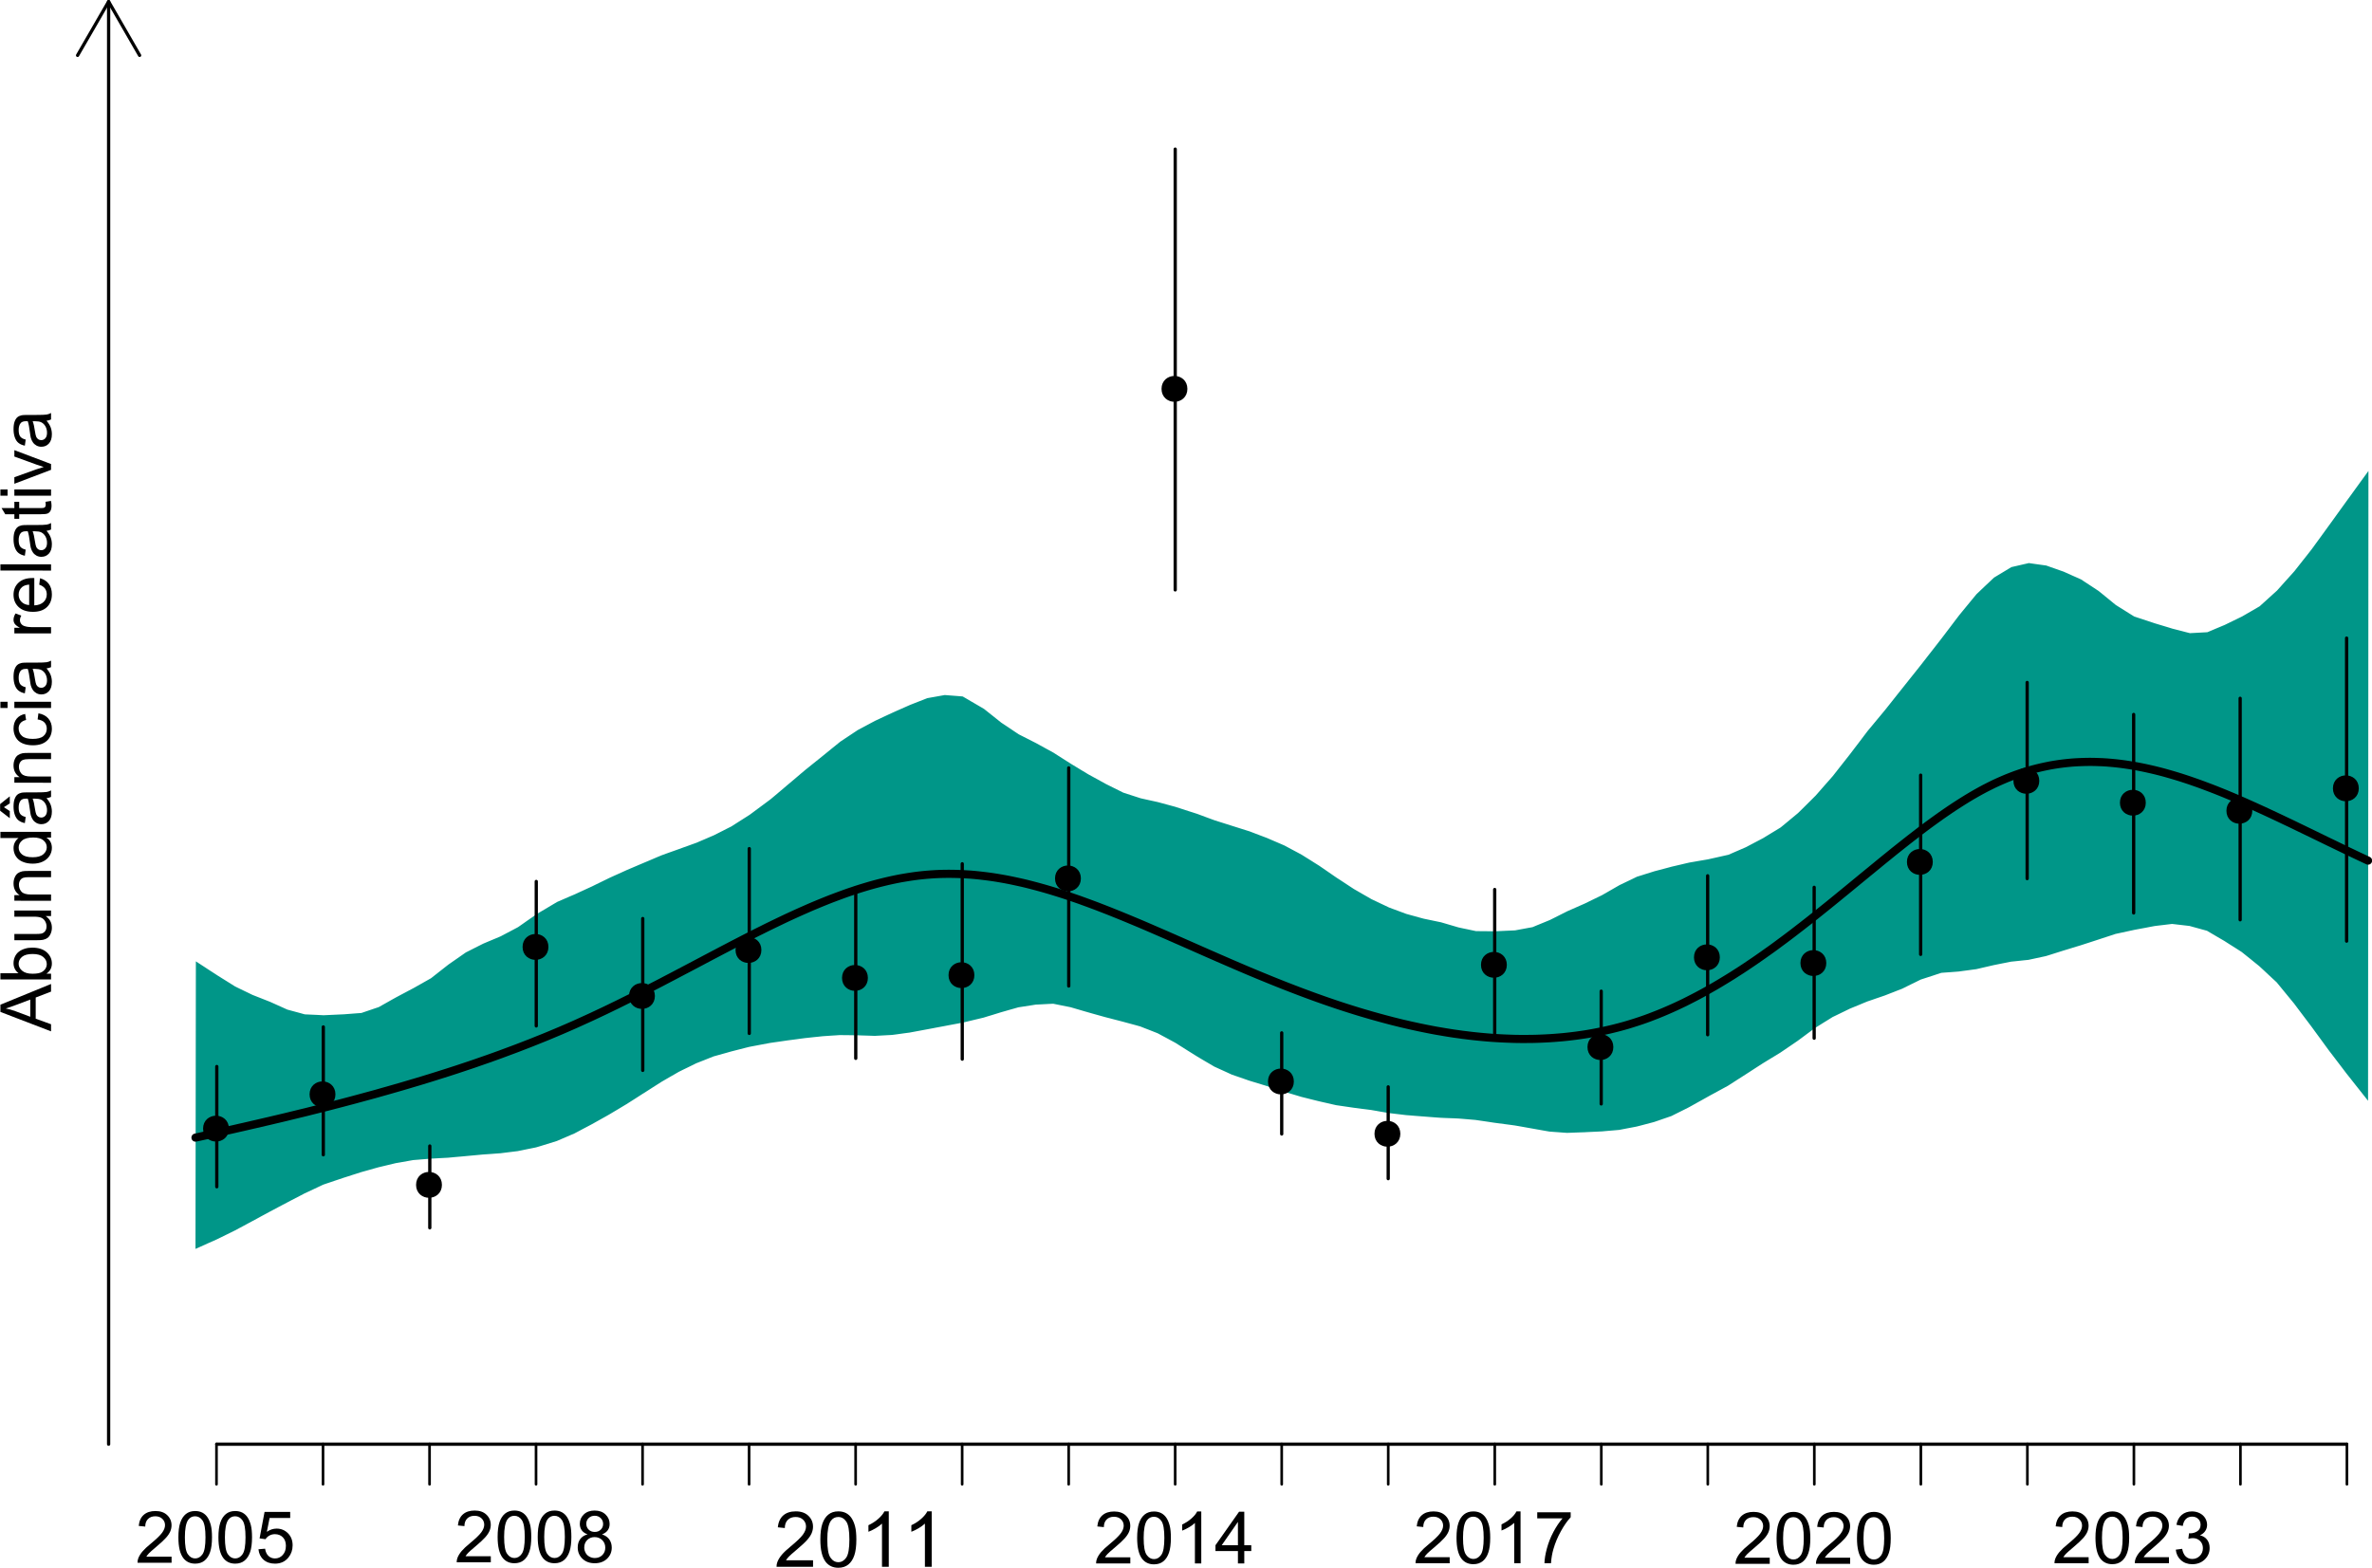 <?xml version="1.0" encoding="UTF-8" standalone="no"?>
<svg
   width="275.191"
   height="181.933"
   viewBox="0 0 275.191 181.933"
   version="1.1"
   id="svg135"
   xmlns:xlink="http://www.w3.org/1999/xlink"
   xmlns="http://www.w3.org/2000/svg"
   xmlns:svg="http://www.w3.org/2000/svg">
  <defs
     id="defs22">
    <g
       id="g22">
      <g
         id="glyph-0-0">
        <path
           d="M 6.039,-1.016 V 0 H 0.363 C 0.355,-0.254 0.395,-0.5 0.484,-0.734 0.629,-1.117 0.863,-1.5 1.18,-1.875 1.5,-2.25 1.957,-2.684 2.562,-3.176 3.492,-3.941 4.125,-4.547 4.453,-4.996 4.781,-5.441 4.945,-5.867 4.945,-6.266 c 0,-0.414 -0.148,-0.77 -0.449,-1.055 C 4.199,-7.609 3.809,-7.75 3.328,-7.75 c -0.508,0 -0.914,0.148 -1.219,0.453 -0.305,0.305 -0.461,0.727 -0.461,1.266 L 0.562,-6.141 C 0.637,-6.949 0.918,-7.566 1.398,-7.988 1.883,-8.414 2.535,-8.625 3.352,-8.625 c 0.824,0 1.477,0.227 1.957,0.688 0.48,0.453 0.723,1.023 0.723,1.695 0,0.348 -0.074,0.684 -0.211,1.016 -0.145,0.332 -0.375,0.684 -0.703,1.047 -0.324,0.371 -0.867,0.875 -1.625,1.516 -0.633,0.531 -1.039,0.891 -1.219,1.078 -0.18,0.191 -0.328,0.383 -0.445,0.57 z m 0,0"
           id="path1" />
      </g>
      <g
         id="glyph-0-1">
        <path
           d="M 0.5,-4.234 C 0.5,-5.25 0.602,-6.07 0.812,-6.688 1.02,-7.309 1.332,-7.785 1.742,-8.121 2.156,-8.457 2.672,-8.625 3.297,-8.625 c 0.461,0 0.867,0.094 1.215,0.277 0.348,0.188 0.633,0.453 0.863,0.805 0.223,0.348 0.402,0.773 0.531,1.277 0.129,0.5 0.195,1.18 0.195,2.031 0,1.008 -0.105,1.82 -0.312,2.438 -0.207,0.621 -0.516,1.098 -0.93,1.438 -0.41,0.336 -0.934,0.508 -1.562,0.508 -0.828,0 -1.477,-0.301 -1.949,-0.891 C 0.781,-1.461 0.5,-2.621 0.5,-4.234 m 1.082,0 c 0,1.41 0.164,2.348 0.496,2.812 0.328,0.469 0.734,0.703 1.219,0.703 0.484,0 0.895,-0.234 1.223,-0.703 0.332,-0.469 0.496,-1.406 0.496,-2.812 0,-1.414 -0.164,-2.355 -0.496,-2.82 C 4.191,-7.52 3.781,-7.75 3.289,-7.75 c -0.488,0 -0.875,0.203 -1.164,0.613 -0.359,0.523 -0.543,1.492 -0.543,2.902 z m 0,0"
           id="path2" />
      </g>
      <g
         id="glyph-0-2">
        <path
           d="m 0.5,-2.25 1.105,-0.094 c 0.082,0.539 0.273,0.945 0.57,1.215 0.301,0.273 0.66,0.41 1.082,0.41 0.508,0 0.938,-0.191 1.289,-0.578 0.352,-0.379 0.527,-0.891 0.527,-1.523 0,-0.598 -0.168,-1.074 -0.508,-1.422 C 4.23,-4.59 3.785,-4.762 3.242,-4.766 2.898,-4.762 2.594,-4.688 2.32,-4.531 2.047,-4.379 1.832,-4.18 1.676,-3.93 L 0.688,-4.062 1.516,-8.473 h 4.273 v 1.008 H 2.359 L 1.898,-5.156 c 0.516,-0.359 1.055,-0.539 1.625,-0.539 0.75,0 1.383,0.262 1.898,0.781 0.516,0.52 0.773,1.188 0.773,2 0,0.781 -0.23,1.453 -0.68,2.016 -0.555,0.695 -1.305,1.047 -2.258,1.047 -0.781,0 -1.418,-0.223 -1.914,-0.656 C 0.852,-0.945 0.57,-1.527 0.5,-2.25 Z m 0,0"
           id="path3" />
      </g>
      <g
         id="glyph-0-3">
        <path
           d="M 2.121,-4.656 C 1.684,-4.816 1.359,-5.047 1.148,-5.344 0.938,-5.641 0.832,-5.996 0.832,-6.41 c 0,-0.625 0.227,-1.148 0.676,-1.574 C 1.953,-8.41 2.551,-8.625 3.297,-8.625 c 0.75,0 1.355,0.219 1.812,0.652 0.457,0.438 0.688,0.969 0.688,1.59 0,0.402 -0.105,0.746 -0.316,1.043 -0.207,0.293 -0.527,0.523 -0.949,0.684 0.523,0.172 0.926,0.449 1.203,0.828 0.273,0.387 0.414,0.844 0.414,1.375 0,0.734 -0.262,1.352 -0.781,1.852 -0.52,0.496 -1.203,0.75 -2.051,0.75 -0.848,0 -1.531,-0.254 -2.051,-0.754 -0.52,-0.504 -0.781,-1.129 -0.781,-1.879 0,-0.559 0.145,-1.027 0.426,-1.402 0.285,-0.379 0.688,-0.633 1.211,-0.77 M 1.91,-6.445 c 0,0.406 0.129,0.738 0.395,0.996 0.258,0.258 0.598,0.387 1.016,0.387 0.406,0 0.742,-0.129 1,-0.383 0.262,-0.258 0.391,-0.57 0.391,-0.941 0,-0.387 -0.133,-0.711 -0.402,-0.977 C 4.043,-7.625 3.711,-7.758 3.312,-7.758 c -0.406,0 -0.738,0.129 -1.004,0.387 -0.266,0.258 -0.398,0.566 -0.398,0.926 m -0.34,3.969 c 0,0.301 0.07,0.59 0.215,0.871 0.141,0.281 0.355,0.5 0.637,0.652 0.281,0.156 0.582,0.234 0.906,0.234 0.504,0 0.922,-0.164 1.25,-0.488 0.328,-0.324 0.492,-0.734 0.492,-1.238 0,-0.504 -0.172,-0.926 -0.508,-1.258 -0.34,-0.332 -0.762,-0.5 -1.27,-0.5 -0.496,0 -0.906,0.164 -1.234,0.492 -0.324,0.328 -0.488,0.742 -0.488,1.234 z m 0,0"
           id="path4" />
      </g>
      <g
         id="glyph-0-4">
        <path
           d="M 4.469,0 H 3.414 V -6.719 C 3.16,-6.477 2.828,-6.234 2.418,-5.992 2.004,-5.75 1.633,-5.57 1.305,-5.449 V -6.469 C 1.895,-6.746 2.41,-7.082 2.852,-7.477 3.293,-7.871 3.605,-8.254 3.789,-8.625 H 4.469 Z m 0,0"
           id="path5" />
      </g>
      <g
         id="glyph-0-5">
        <path
           d="M 3.879,0 V -2.055 H 0.152 v -0.969 l 3.918,-5.566 h 0.863 v 5.566 H 6.094 v 0.969 H 4.934 V 0 H 3.879 m 0,-3.023 v -3.875 l -2.691,3.875 z m 0,0"
           id="path6" />
      </g>
      <g
         id="glyph-0-6">
        <path
           d="m 0.57,-7.465 v -1.012 h 5.559 v 0.82 c -0.547,0.582 -1.09,1.355 -1.625,2.32 C 3.965,-4.371 3.551,-3.383 3.258,-2.359 3.047,-1.641 2.914,-0.855 2.852,0 H 1.77 C 1.781,-0.676 1.914,-1.492 2.168,-2.449 2.422,-3.406 2.785,-4.328 3.262,-5.219 3.734,-6.105 4.238,-6.855 4.773,-7.465 Z m 0,0"
           id="path7" />
      </g>
      <g
         id="glyph-0-7">
        <path
           d="M 0.504,-2.266 1.559,-2.406 c 0.121,0.594 0.328,1.027 0.617,1.289 0.293,0.266 0.645,0.398 1.066,0.398 0.492,0 0.914,-0.172 1.254,-0.516 0.344,-0.344 0.512,-0.77 0.512,-1.281 0,-0.48 -0.156,-0.883 -0.473,-1.195 -0.316,-0.316 -0.719,-0.473 -1.207,-0.473 -0.199,0 -0.449,0.039 -0.742,0.117 l 0.117,-0.926 c 0.07,0.008 0.125,0.012 0.168,0.012 0.449,0 0.852,-0.117 1.215,-0.352 C 4.441,-5.566 4.621,-5.926 4.625,-6.414 4.621,-6.805 4.492,-7.121 4.23,-7.375 3.969,-7.629 3.629,-7.758 3.219,-7.758 c -0.414,0 -0.754,0.129 -1.027,0.387 -0.273,0.258 -0.449,0.645 -0.527,1.16 l -1.055,-0.188 C 0.738,-7.105 1.031,-7.652 1.488,-8.043 1.945,-8.43 2.516,-8.625 3.195,-8.625 c 0.469,0 0.898,0.102 1.293,0.301 0.395,0.203 0.695,0.477 0.906,0.824 0.207,0.348 0.312,0.719 0.312,1.109 0,0.371 -0.098,0.707 -0.301,1.012 -0.195,0.305 -0.492,0.547 -0.883,0.727 0.508,0.117 0.902,0.359 1.184,0.73 0.281,0.367 0.422,0.832 0.422,1.383 0,0.75 -0.273,1.387 -0.82,1.91 -0.547,0.52 -1.238,0.781 -2.074,0.781 -0.754,0 -1.379,-0.227 -1.879,-0.676 -0.496,-0.445 -0.781,-1.031 -0.852,-1.742 z m 0,0"
           id="path8" />
      </g>
      <g
         id="glyph-1-0">
        <path
           d="M 0,0.016 -8.59,-3.281 V -4.508 L 0,-8.023 v 1.297 l -2.602,1 v 3.594 L 0,-1.188 V 0.016 M -3.527,-2.461 V -5.375 L -5.906,-4.477 C -6.629,-4.203 -7.223,-4 -7.688,-3.867 c 0.551,0.109 1.098,0.262 1.641,0.461 z m 0,0"
           id="path9" />
      </g>
      <g
         id="glyph-1-1">
        <path
           d="m 0,-1.766 v 0.98 h -8.59 v -1.055 h 3.066 c -0.559,-0.445 -0.84,-1.016 -0.84,-1.707 0,-0.379 0.078,-0.742 0.23,-1.086 0.156,-0.34 0.371,-0.621 0.652,-0.844 0.277,-0.219 0.617,-0.391 1.012,-0.516 0.395,-0.125 0.816,-0.188 1.266,-0.188 1.066,0 1.891,0.262 2.473,0.789 0.578,0.527 0.871,1.16 0.871,1.898 0,0.734 -0.309,1.312 -0.918,1.727 H 0 m -3.156,0.012 c 0.746,0 1.285,-0.098 1.617,-0.301 0.539,-0.332 0.812,-0.781 0.812,-1.352 0,-0.457 -0.199,-0.855 -0.602,-1.195 -0.398,-0.332 -0.996,-0.5 -1.789,-0.5 -0.812,0 -1.414,0.16 -1.797,0.48 -0.391,0.324 -0.582,0.711 -0.582,1.168 0,0.465 0.199,0.863 0.602,1.195 0.398,0.336 0.98,0.504 1.738,0.504 z m 0,0"
           id="path10" />
      </g>
      <g
         id="glyph-1-2">
        <path
           d="m 0,-4.867 h -0.914 c 0.703,0.484 1.055,1.141 1.055,1.973 0,0.367 -0.07,0.711 -0.211,1.027 -0.141,0.32 -0.316,0.555 -0.531,0.711 -0.211,0.152 -0.473,0.262 -0.781,0.324 -0.207,0.043 -0.535,0.062 -0.984,0.062 h -3.855 v -1.055 h 3.449 c 0.555,0 0.926,-0.02 1.117,-0.062 0.277,-0.066 0.492,-0.207 0.652,-0.422 0.156,-0.215 0.238,-0.48 0.238,-0.797 0,-0.316 -0.082,-0.613 -0.246,-0.891 -0.16,-0.277 -0.383,-0.473 -0.66,-0.59 -0.281,-0.113 -0.684,-0.172 -1.215,-0.172 H -6.223 V -5.812 H 0 Z m 0,0"
           id="path11" />
      </g>
      <g
         id="glyph-1-3">
        <path
           d="m 0,-0.789 -6.223,-0.004 v -0.949 h 0.887 c -0.684,-0.453 -1.027,-1.113 -1.027,-1.98 0,-0.371 0.066,-0.719 0.203,-1.031 0.133,-0.316 0.312,-0.551 0.527,-0.707 0.223,-0.156 0.48,-0.266 0.781,-0.328 0.195,-0.039 0.539,-0.059 1.027,-0.059 H 0 v 1.055 h -3.785 c -0.43,0 -0.75,0.043 -0.965,0.121 -0.211,0.086 -0.383,0.23 -0.508,0.438 -0.129,0.211 -0.191,0.453 -0.191,0.734 0,0.453 0.145,0.84 0.426,1.164 0.289,0.328 0.828,0.488 1.625,0.488 L 0,-1.844 Z m 0,0"
           id="path12" />
      </g>
      <g
         id="glyph-1-4">
        <path
           d="m 0,-4.828 h -0.785 c 0.617,0.395 0.926,0.977 0.926,1.742 0,0.496 -0.137,0.949 -0.41,1.367 -0.273,0.414 -0.656,0.738 -1.145,0.965 -0.492,0.23 -1.055,0.344 -1.691,0.344 -0.621,0 -1.184,-0.102 -1.691,-0.312 -0.504,-0.203 -0.891,-0.516 -1.164,-0.93 -0.266,-0.414 -0.402,-0.875 -0.402,-1.391 0,-0.375 0.078,-0.707 0.238,-1 0.156,-0.293 0.363,-0.531 0.617,-0.715 H -8.59 V -5.809 L 0,-5.805 v 0.977 m -3.105,3.332 c 0.797,0.004 1.395,-0.164 1.789,-0.504 0.395,-0.332 0.59,-0.73 0.59,-1.188 0,-0.461 -0.188,-0.852 -0.566,-1.176 -0.375,-0.32 -0.949,-0.48 -1.723,-0.48 -0.852,0 -1.477,0.164 -1.875,0.492 -0.398,0.328 -0.602,0.73 -0.602,1.211 0,0.469 0.195,0.859 0.578,1.176 0.383,0.312 0.984,0.473 1.809,0.469 z m 0,0"
           id="path13" />
      </g>
      <g
         id="glyph-1-5">
        <path
           d="m -0.766,-4.852 c 0.332,0.391 0.566,0.766 0.703,1.129 0.133,0.359 0.203,0.75 0.203,1.16 0,0.688 -0.168,1.211 -0.5,1.578 -0.336,0.367 -0.762,0.551 -1.281,0.551 -0.305,0 -0.582,-0.07 -0.836,-0.207 -0.25,-0.141 -0.453,-0.32 -0.605,-0.547 -0.152,-0.223 -0.266,-0.477 -0.348,-0.758 -0.051,-0.207 -0.105,-0.52 -0.156,-0.938 -0.102,-0.852 -0.223,-1.477 -0.363,-1.883 -0.145,0 -0.234,-0.004 -0.277,-0.004 -0.426,0 -0.73,0.098 -0.906,0.301 -0.238,0.266 -0.359,0.668 -0.359,1.199 0,0.496 0.09,0.863 0.262,1.098 0.176,0.238 0.484,0.414 0.926,0.523 l -0.141,1.031 c -0.441,-0.09 -0.801,-0.246 -1.07,-0.461 -0.273,-0.215 -0.48,-0.523 -0.629,-0.934 -0.145,-0.402 -0.219,-0.875 -0.219,-1.41 0,-0.531 0.062,-0.961 0.188,-1.297 0.125,-0.328 0.281,-0.574 0.473,-0.73 0.188,-0.156 0.43,-0.266 0.719,-0.328 0.18,-0.035 0.5,-0.051 0.969,-0.051 h 1.41 c 0.977,0 1.598,-0.023 1.859,-0.07 C -0.488,-5.941 -0.238,-6.031 0,-6.164 V -5.062 c -0.219,0.109 -0.473,0.18 -0.766,0.211 m -2.355,0.086 c 0.156,0.387 0.289,0.961 0.395,1.727 0.066,0.434 0.137,0.738 0.211,0.918 0.082,0.18 0.195,0.32 0.344,0.414 0.152,0.102 0.32,0.148 0.5,0.148 0.285,0 0.52,-0.105 0.707,-0.32 0.188,-0.211 0.281,-0.523 0.281,-0.934 0,-0.406 -0.09,-0.766 -0.27,-1.086 -0.176,-0.312 -0.418,-0.547 -0.727,-0.695 -0.238,-0.113 -0.59,-0.168 -1.055,-0.172 h -0.387 m -4.871,1.449 0.996,0.66 v 1.207 l -1.641,-1.266 v -1.125 l 1.641,-1.316 v 1.195 z m 0,0"
           id="path14" />
      </g>
      <g
         id="glyph-1-6">
        <path
           d="m -2.277,-4.852 0.133,-1.039 c 0.715,0.117 1.273,0.406 1.68,0.871 0.402,0.469 0.605,1.043 0.605,1.723 0,0.852 -0.277,1.535 -0.836,2.051 -0.555,0.52 -1.352,0.777 -2.391,0.777 -0.672,0 -1.262,-0.113 -1.766,-0.336 -0.504,-0.223 -0.883,-0.559 -1.133,-1.016 -0.254,-0.453 -0.379,-0.949 -0.379,-1.484 0,-0.676 0.172,-1.227 0.512,-1.656 0.344,-0.43 0.828,-0.707 1.457,-0.828 l 0.16,1.023 c -0.418,0.102 -0.734,0.273 -0.945,0.52 -0.211,0.25 -0.316,0.547 -0.316,0.898 0,0.535 0.191,0.965 0.57,1.297 0.383,0.332 0.984,0.496 1.809,0.496 0.836,0 1.445,-0.156 1.824,-0.477 0.375,-0.32 0.566,-0.738 0.566,-1.258 0,-0.41 -0.125,-0.758 -0.379,-1.035 C -1.359,-4.602 -1.75,-4.777 -2.277,-4.852 Z m 0,0"
           id="path15" />
      </g>
      <g
         id="glyph-1-7">
        <path
           d="M -7.375,-0.797 H -8.59 V -1.852 H -7.375 v 1.055 m 7.375,0 H -6.223 V -1.852 H 0 Z m 0,0"
           id="path16" />
      </g>
      <g
         id="glyph-1-8">
        <path
           d="m -0.766,-4.852 c 0.332,0.391 0.566,0.766 0.703,1.129 0.133,0.359 0.203,0.75 0.203,1.16 0,0.688 -0.168,1.211 -0.5,1.578 -0.336,0.367 -0.762,0.551 -1.281,0.551 -0.305,0 -0.582,-0.07 -0.836,-0.207 -0.25,-0.141 -0.453,-0.32 -0.605,-0.547 -0.152,-0.223 -0.266,-0.477 -0.348,-0.758 -0.051,-0.207 -0.105,-0.52 -0.156,-0.938 -0.102,-0.852 -0.223,-1.477 -0.363,-1.883 -0.145,0 -0.234,-0.004 -0.277,-0.004 -0.426,0 -0.73,0.098 -0.906,0.301 -0.238,0.266 -0.359,0.668 -0.359,1.199 0,0.496 0.09,0.863 0.262,1.098 0.176,0.238 0.484,0.414 0.926,0.523 l -0.141,1.031 c -0.441,-0.09 -0.801,-0.246 -1.07,-0.461 -0.273,-0.215 -0.48,-0.523 -0.629,-0.934 -0.145,-0.402 -0.219,-0.875 -0.219,-1.41 0,-0.531 0.062,-0.961 0.188,-1.297 0.125,-0.328 0.281,-0.574 0.473,-0.73 0.188,-0.156 0.43,-0.266 0.719,-0.328 0.18,-0.035 0.5,-0.051 0.969,-0.051 h 1.41 c 0.977,0 1.598,-0.023 1.859,-0.07 C -0.488,-5.941 -0.238,-6.031 0,-6.164 V -5.062 c -0.219,0.109 -0.473,0.18 -0.766,0.211 m -2.355,0.086 c 0.156,0.387 0.289,0.961 0.395,1.727 0.066,0.434 0.137,0.738 0.211,0.918 0.082,0.18 0.195,0.32 0.344,0.414 0.152,0.102 0.32,0.148 0.5,0.148 0.285,0 0.52,-0.105 0.707,-0.32 0.188,-0.211 0.281,-0.523 0.281,-0.934 0,-0.406 -0.09,-0.766 -0.27,-1.086 -0.176,-0.312 -0.418,-0.547 -0.727,-0.695 -0.238,-0.113 -0.59,-0.168 -1.055,-0.172 z m 0,0"
           id="path17" />
      </g>
      <g
         id="glyph-1-9" />
      <g
         id="glyph-1-10">
        <path
           d="m 0,-0.781 h -6.223 v -0.949 h 0.941 c -0.438,-0.238 -0.73,-0.465 -0.871,-0.668 -0.141,-0.207 -0.211,-0.43 -0.211,-0.68 0,-0.352 0.113,-0.715 0.34,-1.082 l 0.977,0.363 c -0.148,0.258 -0.227,0.516 -0.227,0.773 0,0.23 0.07,0.438 0.207,0.621 0.141,0.184 0.332,0.316 0.578,0.391 0.375,0.117 0.785,0.176 1.23,0.176 H 0 Z m 0,0"
           id="path18" />
      </g>
      <g
         id="glyph-1-11">
        <path
           d="m -2.004,-5.051 0.137,-1.09 c 0.637,0.172 1.129,0.492 1.48,0.953 0.352,0.469 0.527,1.062 0.527,1.781 0,0.914 -0.281,1.633 -0.84,2.168 -0.562,0.531 -1.348,0.797 -2.359,0.797 -1.047,0 -1.859,-0.27 -2.438,-0.809 -0.578,-0.539 -0.867,-1.234 -0.867,-2.098 0,-0.832 0.285,-1.512 0.848,-2.035 0.57,-0.531 1.367,-0.793 2.395,-0.793 0.062,0 0.156,0.004 0.281,0.004 l -0.004,4.641 c 0.688,-0.035 1.211,-0.23 1.574,-0.578 0.363,-0.348 0.543,-0.781 0.543,-1.301 0,-0.387 -0.102,-0.715 -0.305,-0.988 -0.203,-0.273 -0.527,-0.492 -0.973,-0.652 m -1.707,3.461 0.004,-3.473 c -0.523,0.047 -0.918,0.18 -1.18,0.398 -0.406,0.336 -0.609,0.773 -0.609,1.305 0,0.488 0.164,0.895 0.488,1.223 0.324,0.332 0.758,0.512 1.297,0.547 z m 0,0"
           id="path19" />
      </g>
      <g
         id="glyph-1-12">
        <path
           d="M 0,-0.766 -8.59,-0.77 V -1.824 L 0,-1.82 Z m 0,0"
           id="path20" />
      </g>
      <g
         id="glyph-1-13">
        <path
           d="m -0.941,-3.094 0.93,-0.152 c 0.062,0.297 0.094,0.562 0.094,0.797 0,0.383 -0.062,0.68 -0.18,0.891 -0.121,0.211 -0.281,0.359 -0.48,0.445 -0.195,0.086 -0.609,0.129 -1.242,0.129 h -3.582 v 0.773 h -0.82 v -0.773 h -1.543 l -0.633,-1.051 h 2.176 V -3.094 h 0.82 v 1.059 l 3.641,0.004 c 0.301,0 0.492,-0.02 0.578,-0.059 0.086,-0.035 0.156,-0.098 0.207,-0.18 0.051,-0.086 0.074,-0.203 0.074,-0.363 0,-0.117 -0.012,-0.27 -0.039,-0.461 z m 0,0"
           id="path21" />
      </g>
      <g
         id="glyph-1-14">
        <path
           d="m 0,-2.52 -6.223,2.367 v -1.113 l 3.727,-1.336 C -2.094,-2.746 -1.676,-2.879 -1.242,-3 -1.57,-3.094 -1.965,-3.223 -2.426,-3.391 L -6.223,-4.773 V -5.859 L 0,-3.504 Z m 0,0"
           id="path22" />
      </g>
    </g>
  </defs>
  <path
     fill-rule="nonzero"
     fill="#009688"
     fill-opacity="1"
     d="m 22.68,144.927 0.508,-0.227 1.008,-0.453 0.508,-0.223 0.449,-0.203 0.055,-0.027 0.504,-0.246 0.508,-0.25 0.504,-0.246 0.504,-0.25 0.504,-0.27 0.508,-0.27 0.504,-0.273 0.504,-0.27 0.508,-0.273 0.504,-0.277 0.504,-0.273 0.508,-0.273 0.504,-0.266 0.504,-0.27 0.504,-0.266 0.508,-0.266 0.504,-0.266 0.504,-0.262 0.508,-0.262 0.504,-0.266 0.504,-0.234 0.508,-0.238 1.008,-0.477 0.18,-0.082 0.328,-0.113 0.504,-0.168 0.504,-0.172 0.504,-0.168 0.508,-0.172 0.504,-0.16 0.504,-0.164 0.508,-0.16 0.504,-0.164 0.504,-0.141 0.508,-0.141 0.504,-0.145 0.504,-0.141 0.504,-0.121 0.508,-0.121 1.008,-0.242 0.508,-0.086 1.008,-0.18 0.508,-0.09 0.504,-0.039 0.504,-0.043 0.504,-0.039 0.414,-0.035 0.094,-0.008 1.008,-0.055 0.508,-0.027 0.504,-0.027 0.504,-0.047 0.508,-0.047 0.504,-0.043 1.008,-0.094 0.508,-0.047 1.008,-0.094 0.508,-0.035 0.504,-0.035 0.504,-0.039 0.508,-0.035 1.512,-0.188 0.508,-0.062 0.504,-0.102 0.504,-0.105 0.508,-0.102 0.504,-0.102 0.137,-0.031 0.367,-0.109 0.508,-0.156 1.512,-0.469 0.508,-0.219 0.504,-0.215 0.504,-0.219 0.508,-0.215 0.504,-0.266 0.504,-0.27 0.508,-0.266 0.504,-0.266 0.504,-0.281 0.508,-0.285 0.504,-0.281 0.504,-0.285 0.504,-0.301 0.508,-0.301 0.504,-0.305 0.504,-0.301 0.508,-0.324 0.504,-0.32 0.504,-0.324 0.371,-0.238 0.137,-0.082 1.008,-0.648 0.504,-0.32 0.508,-0.324 1.008,-0.586 0.508,-0.289 0.504,-0.293 0.504,-0.25 0.508,-0.246 0.504,-0.246 0.504,-0.25 0.504,-0.199 0.508,-0.199 0.504,-0.203 0.504,-0.199 0.508,-0.141 1.008,-0.281 0.508,-0.145 1.512,-0.387 0.508,-0.129 0.098,-0.023 0.406,-0.078 0.504,-0.094 0.508,-0.098 1.008,-0.188 0.508,-0.074 0.504,-0.07 1.008,-0.148 0.508,-0.066 0.504,-0.066 0.504,-0.07 0.508,-0.066 1.008,-0.109 0.508,-0.051 0.504,-0.055 1.008,-0.07 0.508,-0.031 0.504,-0.035 0.504,0.008 0.508,0.004 0.504,0.008 0.332,0.004 h 0.172 l 0.508,0.019 1.008,0.031 0.508,0.019 1.512,-0.082 0.508,-0.027 0.504,-0.066 0.504,-0.07 0.508,-0.07 0.504,-0.066 0.504,-0.094 0.508,-0.094 1.512,-0.281 0.508,-0.098 1.008,-0.188 0.508,-0.098 1.008,-0.188 0.508,-0.094 0.059,-0.012 0.445,-0.105 1.008,-0.242 0.508,-0.121 0.504,-0.121 0.504,-0.156 0.508,-0.152 1.008,-0.312 0.508,-0.145 0.504,-0.145 0.504,-0.141 0.504,-0.145 0.508,-0.078 1.008,-0.156 0.508,-0.082 0.504,-0.023 0.504,-0.027 0.508,-0.027 0.504,-0.023 1.008,0.203 0.801,0.16 0.211,0.043 0.504,0.148 0.508,0.148 0.504,0.148 0.504,0.145 0.508,0.145 1.512,0.422 0.508,0.129 0.504,0.133 0.504,0.129 0.508,0.133 1.008,0.273 0.508,0.137 0.504,0.141 0.504,0.199 0.508,0.195 1.008,0.398 0.504,0.273 0.508,0.27 1.008,0.547 0.019,0.008 0.488,0.309 0.504,0.316 0.504,0.32 0.508,0.316 0.504,0.316 0.504,0.301 0.504,0.297 0.508,0.297 0.504,0.297 0.504,0.23 0.508,0.23 0.504,0.23 0.504,0.234 0.508,0.176 0.504,0.172 1.008,0.352 0.508,0.156 0.504,0.152 0.504,0.156 0.508,0.156 1.008,0.328 0.508,0.164 0.25,0.082 0.254,0.082 0.504,0.156 0.504,0.152 0.508,0.152 0.504,0.152 0.504,0.125 0.508,0.129 1.008,0.25 0.508,0.117 0.504,0.113 0.504,0.117 0.504,0.113 0.508,0.074 1.008,0.148 0.508,0.074 1.008,0.133 0.508,0.062 0.504,0.066 0.504,0.086 0.504,0.09 0.508,0.086 0.484,0.086 0.019,0.004 0.504,0.059 0.508,0.062 0.504,0.059 0.504,0.062 0.508,0.039 0.504,0.043 0.504,0.039 0.508,0.039 1.512,0.117 0.508,0.035 0.504,0.023 0.504,0.019 0.508,0.019 0.504,0.023 0.504,0.039 0.508,0.043 1.008,0.086 0.504,0.074 0.508,0.074 0.504,0.074 0.504,0.078 0.215,0.031 0.293,0.039 1.008,0.133 0.508,0.066 0.504,0.07 0.504,0.086 0.504,0.09 0.508,0.09 1.008,0.18 0.508,0.09 0.504,0.09 0.504,0.086 0.508,0.039 0.504,0.035 0.504,0.039 0.504,0.035 0.508,-0.016 1.008,-0.039 0.508,-0.016 0.504,-0.027 0.504,-0.023 0.508,-0.023 0.445,-0.023 h 0.059 l 0.504,-0.047 0.504,-0.043 0.508,-0.043 0.504,-0.043 0.504,-0.098 0.508,-0.098 0.504,-0.094 0.504,-0.098 0.508,-0.129 1.512,-0.398 0.508,-0.172 0.504,-0.176 0.504,-0.172 0.508,-0.176 0.504,-0.254 0.504,-0.25 0.508,-0.254 0.504,-0.254 1.008,-0.562 0.508,-0.281 0.504,-0.281 0.172,-0.098 0.332,-0.184 0.508,-0.273 0.504,-0.277 0.504,-0.273 0.508,-0.277 1.008,-0.648 0.508,-0.324 1.008,-0.648 0.504,-0.328 0.508,-0.328 0.504,-0.324 0.504,-0.309 0.508,-0.309 0.504,-0.305 0.504,-0.309 0.508,-0.344 1.512,-1.031 0.508,-0.375 1.008,-0.75 0.406,-0.301 0.102,-0.074 0.504,-0.312 0.504,-0.316 0.508,-0.312 0.504,-0.316 0.504,-0.242 0.504,-0.246 0.508,-0.246 0.504,-0.246 0.504,-0.207 0.508,-0.207 0.504,-0.211 0.504,-0.207 0.508,-0.172 0.504,-0.176 1.008,-0.344 0.508,-0.199 0.504,-0.195 0.504,-0.199 0.508,-0.195 1.008,-0.5 0.508,-0.246 0.504,-0.25 0.133,-0.066 0.371,-0.121 0.504,-0.164 0.508,-0.164 0.504,-0.168 0.504,-0.164 0.508,-0.039 0.504,-0.035 0.504,-0.039 0.508,-0.039 0.504,-0.07 0.504,-0.066 0.504,-0.07 0.508,-0.066 1.008,-0.234 0.508,-0.117 0.504,-0.117 0.504,-0.102 0.508,-0.102 0.504,-0.098 0.504,-0.102 0.508,-0.051 1.008,-0.109 0.367,-0.035 0.137,-0.016 0.508,-0.109 1.008,-0.219 0.508,-0.109 0.504,-0.156 0.504,-0.16 0.508,-0.16 0.504,-0.16 0.504,-0.152 0.504,-0.156 0.508,-0.156 0.504,-0.152 0.504,-0.164 0.508,-0.164 1.008,-0.328 0.508,-0.168 1.008,-0.328 0.504,-0.168 0.508,-0.109 1.008,-0.219 0.508,-0.109 0.094,-0.023 0.41,-0.078 0.504,-0.094 0.508,-0.094 0.504,-0.098 0.504,-0.094 0.504,-0.062 0.508,-0.059 0.504,-0.062 0.504,-0.059 0.508,0.059 1.008,0.117 0.508,0.059 0.504,0.141 0.504,0.137 0.504,0.141 0.508,0.137 1.008,0.594 0.508,0.297 0.504,0.293 0.504,0.324 0.508,0.32 0.504,0.32 0.328,0.211 0.176,0.113 0.504,0.406 0.508,0.406 0.504,0.41 0.504,0.406 0.508,0.469 0.504,0.473 0.504,0.469 0.508,0.469 0.504,0.613 0.504,0.617 0.508,0.617 0.504,0.613 0.504,0.672 0.504,0.668 0.508,0.672 0.504,0.668 0.504,0.691 0.508,0.691 1.008,1.383 0.508,0.66 0.504,0.664 0.504,0.66 0.504,0.664 0.055,0.07 0.453,0.57 0.504,0.641 0.504,0.637 0.508,0.641 0.504,0.637 V 54.65 l -0.504,0.695 -0.508,0.699 -0.504,0.695 -0.504,0.699 -0.453,0.621 -0.055,0.074 -1.008,1.398 -0.504,0.703 -0.508,0.699 -1.008,1.391 -0.508,0.695 -0.504,0.695 -0.504,0.645 -0.508,0.641 -1.008,1.281 -0.504,0.562 -0.508,0.562 -0.504,0.566 -0.504,0.562 -0.508,0.457 -1.008,0.914 -0.508,0.457 -1.008,0.586 -0.508,0.293 -0.504,0.293 -0.176,0.086 -0.328,0.16 -0.504,0.246 -0.508,0.246 -0.504,0.246 -0.504,0.211 -0.508,0.211 -0.504,0.215 -0.504,0.211 -0.508,0.027 -1.512,0.082 -0.508,-0.129 -0.504,-0.133 -0.504,-0.129 -0.508,-0.129 -0.504,-0.156 -0.504,-0.152 -0.508,-0.152 -0.504,-0.152 -1.008,-0.336 -0.508,-0.168 -0.504,-0.164 -0.41,-0.137 -0.094,-0.059 -0.508,-0.316 -1.008,-0.633 -0.508,-0.316 -0.504,-0.41 -0.504,-0.414 -0.504,-0.41 -0.508,-0.41 -1.008,-0.664 -0.508,-0.332 -0.504,-0.332 -0.504,-0.227 -0.508,-0.223 -1.008,-0.453 -0.504,-0.176 -0.508,-0.18 -0.504,-0.176 -0.504,-0.18 -0.508,-0.07 -1.008,-0.141 -0.508,-0.074 -0.137,0.035 -0.367,0.082 -1.008,0.234 -0.508,0.117 -1.008,0.609 -0.508,0.305 -0.504,0.305 -0.504,0.477 -0.508,0.477 -0.504,0.48 -0.504,0.477 -0.508,0.613 -1.008,1.227 -0.504,0.617 -0.508,0.664 -0.504,0.668 -0.504,0.664 -0.508,0.668 -1.008,1.297 -0.508,0.648 -0.504,0.648 -0.371,0.477 -0.133,0.168 -0.504,0.633 -0.508,0.637 -1.008,1.266 -0.508,0.637 -1.008,1.273 -0.508,0.637 -0.504,0.609 -0.504,0.605 -0.504,0.609 -0.508,0.609 -0.504,0.664 -0.504,0.668 -0.508,0.664 -0.504,0.664 -0.504,0.641 -0.508,0.645 -0.504,0.641 -0.504,0.645 -0.504,0.574 -0.508,0.574 -0.504,0.578 -0.504,0.574 -0.102,0.098 -0.406,0.406 -1.008,1 -0.508,0.5 -1.512,1.254 -0.508,0.418 -0.504,0.309 -0.504,0.305 -0.508,0.309 -0.504,0.309 -0.504,0.266 -0.508,0.266 -1.008,0.531 -0.504,0.219 -0.508,0.219 -1.008,0.438 -0.508,0.113 -1.008,0.227 -0.508,0.113 -0.332,0.074 -0.172,0.031 -0.504,0.086 -0.508,0.086 -0.504,0.09 -0.504,0.086 -0.504,0.117 -0.508,0.121 -1.008,0.234 -0.508,0.137 -1.008,0.266 -0.508,0.133 -0.504,0.16 -0.504,0.156 -0.504,0.16 -0.508,0.156 -0.504,0.246 -0.504,0.242 -0.508,0.242 -0.504,0.242 -0.504,0.289 -0.508,0.293 -1.008,0.578 -0.059,0.031 -0.445,0.215 -0.508,0.246 -1.008,0.492 -0.508,0.223 -1.008,0.445 -0.508,0.223 -1.512,0.762 -0.508,0.254 -1.008,0.414 -0.508,0.207 -0.504,0.211 -0.504,0.09 -0.508,0.094 -1.008,0.188 -0.504,0.023 -0.508,0.023 -1.008,0.047 -0.293,0.016 h -0.215 l -0.504,-0.008 -0.504,-0.004 -0.508,-0.004 -0.504,-0.008 -0.504,-0.105 -0.504,-0.109 -0.508,-0.105 -0.504,-0.109 -0.504,-0.148 -0.508,-0.148 -1.008,-0.297 -0.508,-0.105 -1.512,-0.316 -0.508,-0.137 -0.504,-0.141 -0.504,-0.137 -0.508,-0.141 -1.008,-0.375 -0.508,-0.188 -0.504,-0.188 -0.019,-0.012 -0.484,-0.23 -0.508,-0.238 -0.504,-0.242 -0.504,-0.238 -0.504,-0.293 -0.508,-0.289 -0.504,-0.293 -0.504,-0.289 -0.508,-0.332 -1.008,-0.664 -0.508,-0.328 -1.512,-1.043 -0.508,-0.348 -0.504,-0.316 -0.504,-0.32 -0.508,-0.316 -0.504,-0.316 -0.504,-0.273 -0.508,-0.27 -1.008,-0.539 -0.254,-0.109 -0.25,-0.109 -0.508,-0.219 -0.504,-0.215 -0.504,-0.219 -0.508,-0.191 -1.008,-0.383 -0.508,-0.195 -0.504,-0.156 -1.008,-0.32 -0.508,-0.16 -1.008,-0.32 -0.508,-0.16 -0.504,-0.16 -0.504,-0.184 -0.508,-0.188 -1.008,-0.375 -0.504,-0.164 -0.508,-0.16 -1.008,-0.328 -0.488,-0.156 -0.019,-0.008 -1.008,-0.273 -0.508,-0.137 -0.504,-0.137 -0.504,-0.113 -0.504,-0.109 -0.508,-0.113 -0.504,-0.113 -0.504,-0.164 -0.508,-0.164 -1.008,-0.328 -0.508,-0.254 -1.008,-0.5 -0.508,-0.254 -1.512,-0.832 -0.508,-0.277 -1.008,-0.609 -0.508,-0.309 -0.504,-0.305 -0.211,-0.137 -0.293,-0.184 -0.508,-0.324 -0.504,-0.32 -0.504,-0.324 -0.504,-0.277 -0.508,-0.277 -1.008,-0.555 -0.508,-0.258 -0.504,-0.258 -0.504,-0.254 -0.508,-0.258 -0.504,-0.336 -0.504,-0.34 -0.504,-0.336 -0.508,-0.336 -1.008,-0.805 -0.508,-0.402 -0.504,-0.402 -0.504,-0.293 -0.508,-0.297 -0.504,-0.293 -0.504,-0.297 -0.445,-0.258 -0.059,-0.004 -0.508,-0.043 -1.008,-0.078 -0.508,-0.039 -1.008,0.18 -0.508,0.09 -0.504,0.09 -0.504,0.199 -0.504,0.195 -0.508,0.199 -0.504,0.199 -0.504,0.223 -0.508,0.223 -0.504,0.223 -0.504,0.227 -0.508,0.234 -0.504,0.234 -0.504,0.238 -0.504,0.234 -0.508,0.27 -1.008,0.539 -0.508,0.27 -0.172,0.117 -0.332,0.219 -0.504,0.336 -0.508,0.336 -0.504,0.336 -0.504,0.41 -0.508,0.41 -1.008,0.82 -0.504,0.406 -0.508,0.406 -1.008,0.812 -0.508,0.426 -0.504,0.43 -0.504,0.426 -0.508,0.426 -0.504,0.43 -1.008,0.852 -0.508,0.426 -1.008,0.75 -0.508,0.375 -0.504,0.375 -0.406,0.301 -0.098,0.062 -0.508,0.324 -1.008,0.641 -0.504,0.324 -0.508,0.254 -0.504,0.258 -0.504,0.254 -0.508,0.258 -0.504,0.215 -0.504,0.219 -0.508,0.215 -0.504,0.219 -0.504,0.18 -0.504,0.184 -0.508,0.18 -0.504,0.184 -0.504,0.18 -0.508,0.18 -0.504,0.18 -0.504,0.184 -0.508,0.211 -1.008,0.43 -0.504,0.211 -0.137,0.059 -0.371,0.156 -1.008,0.43 -0.508,0.215 -0.504,0.23 -0.504,0.227 -0.508,0.227 -0.504,0.23 -1.008,0.492 -0.508,0.246 -0.504,0.25 -0.504,0.23 -0.508,0.234 -0.504,0.23 -0.504,0.234 -0.508,0.215 -1.008,0.438 -0.508,0.219 -0.504,0.297 -1.008,0.602 -0.508,0.297 -0.367,0.219 -0.137,0.098 -0.504,0.355 -0.508,0.352 -0.504,0.355 -0.504,0.352 -0.508,0.27 -1.512,0.797 -0.508,0.215 -1.008,0.422 -0.508,0.215 -1.008,0.508 -0.508,0.258 -0.504,0.254 -1.008,0.703 -0.508,0.352 -0.504,0.352 -0.504,0.395 -0.508,0.398 -0.504,0.395 -0.504,0.398 -0.094,0.051 -0.414,0.234 -1.512,0.855 -0.508,0.266 -0.504,0.27 -0.504,0.266 -0.508,0.27 -0.504,0.281 -0.504,0.285 -0.508,0.285 -0.504,0.285 -0.504,0.168 -0.504,0.172 -0.508,0.172 -0.504,0.172 -0.504,0.035 -0.508,0.039 -1.008,0.078 -0.508,0.023 -1.512,0.07 -0.328,0.016 -0.18,-0.008 -0.504,-0.027 -0.504,-0.023 -0.508,-0.023 -0.504,-0.023 -0.504,-0.141 -0.508,-0.137 -1.008,-0.273 -0.508,-0.23 -1.512,-0.68 -0.508,-0.199 -1.008,-0.398 -0.508,-0.199 -0.504,-0.246 -0.504,-0.242 -0.508,-0.246 -0.504,-0.246 -1.008,-0.633 -0.508,-0.316 -0.504,-0.316 -0.055,-0.035 -0.449,-0.293 -0.508,-0.328 -0.504,-0.332 -0.504,-0.328 -0.508,-0.332 z m 0,0"
     id="path23" />
  <path
     fill="none"
     stroke-width="2.25"
     stroke-linecap="round"
     stroke-linejoin="round"
     stroke="#000000"
     stroke-opacity="1"
     stroke-miterlimit="10"
     d="m 22.68,132.013 0.508,-0.109 0.504,-0.113 0.504,-0.109 0.508,-0.113 0.449,-0.102 0.055,-0.012 0.504,-0.113 0.508,-0.113 1.008,-0.227 0.504,-0.117 0.508,-0.113 1.008,-0.234 0.508,-0.117 1.008,-0.234 0.508,-0.117 0.504,-0.121 0.504,-0.117 0.504,-0.121 0.508,-0.121 0.504,-0.125 0.504,-0.121 0.508,-0.125 0.504,-0.121 0.504,-0.125 0.508,-0.129 0.504,-0.125 0.504,-0.129 0.18,-0.043 0.328,-0.082 0.504,-0.129 0.504,-0.133 0.504,-0.129 0.508,-0.133 1.008,-0.266 0.508,-0.137 1.008,-0.273 0.508,-0.137 0.504,-0.137 0.504,-0.141 0.504,-0.145 0.508,-0.141 1.008,-0.289 0.508,-0.145 1.008,-0.297 0.508,-0.152 0.504,-0.148 0.504,-0.152 0.504,-0.156 0.414,-0.125 0.094,-0.031 0.504,-0.156 0.504,-0.16 0.508,-0.16 0.504,-0.16 0.504,-0.164 0.508,-0.164 1.512,-0.504 0.508,-0.172 1.008,-0.352 0.508,-0.176 1.008,-0.359 0.508,-0.184 1.512,-0.562 0.508,-0.191 1.008,-0.391 0.508,-0.195 0.504,-0.203 0.137,-0.055 0.367,-0.148 0.508,-0.203 0.504,-0.207 1.008,-0.422 0.508,-0.215 1.008,-0.438 0.508,-0.223 0.504,-0.227 0.504,-0.23 0.508,-0.23 0.504,-0.23 0.504,-0.238 0.508,-0.238 0.504,-0.238 0.504,-0.242 0.504,-0.246 0.508,-0.246 1.008,-0.5 0.508,-0.25 1.008,-0.508 0.371,-0.191 0.137,-0.066 0.504,-0.258 0.504,-0.262 0.504,-0.258 0.508,-0.262 0.504,-0.266 0.504,-0.262 0.508,-0.266 1.008,-0.531 0.508,-0.266 1.512,-0.797 0.508,-0.27 1.008,-0.531 0.508,-0.266 0.504,-0.266 0.504,-0.262 0.508,-0.266 0.504,-0.262 0.504,-0.258 0.504,-0.262 0.508,-0.258 0.098,-0.051 0.406,-0.207 0.504,-0.254 0.508,-0.25 0.504,-0.254 0.504,-0.246 0.508,-0.246 1.008,-0.484 0.504,-0.238 0.508,-0.234 0.504,-0.23 0.504,-0.227 0.508,-0.223 0.504,-0.223 0.504,-0.215 0.508,-0.211 0.504,-0.207 0.504,-0.203 0.504,-0.199 0.508,-0.191 0.504,-0.188 0.504,-0.184 0.508,-0.18 0.504,-0.168 0.332,-0.113 0.172,-0.055 0.508,-0.16 0.504,-0.152 0.504,-0.148 0.508,-0.141 0.504,-0.133 0.504,-0.125 0.504,-0.121 0.508,-0.113 0.504,-0.105 0.504,-0.098 0.508,-0.086 0.504,-0.082 0.504,-0.074 0.508,-0.066 0.504,-0.055 0.504,-0.047 0.504,-0.039 0.508,-0.031 0.504,-0.023 0.504,-0.012 0.508,-0.004 0.504,0.004 0.504,0.012 0.508,0.019 h 0.059 l 0.445,0.027 0.504,0.031 0.504,0.043 0.508,0.051 0.504,0.059 0.504,0.062 0.508,0.07 0.504,0.078 0.504,0.086 0.508,0.09 0.504,0.098 0.504,0.105 0.504,0.109 0.508,0.113 0.504,0.121 0.504,0.129 0.508,0.133 0.504,0.137 0.504,0.141 0.508,0.148 0.504,0.152 0.504,0.156 0.504,0.16 0.508,0.164 0.293,0.098 0.211,0.074 0.504,0.172 0.508,0.176 1.008,0.367 0.508,0.188 0.504,0.188 1.008,0.391 0.508,0.199 1.008,0.406 0.508,0.207 0.504,0.207 0.504,0.211 0.508,0.211 0.504,0.211 0.504,0.215 0.508,0.219 1.512,0.656 0.508,0.219 0.504,0.223 0.504,0.219 0.019,0.012 0.488,0.211 1.008,0.445 0.508,0.223 1.512,0.668 0.508,0.223 0.504,0.219 0.504,0.223 0.508,0.219 1.008,0.438 0.508,0.219 1.512,0.645 0.508,0.211 0.504,0.211 0.504,0.207 0.508,0.207 0.504,0.207 0.504,0.203 0.508,0.203 0.25,0.098 0.254,0.102 1.008,0.391 0.508,0.195 0.504,0.191 0.504,0.188 0.508,0.188 0.504,0.184 0.504,0.18 0.508,0.18 0.504,0.176 1.008,0.344 0.508,0.168 0.504,0.164 0.504,0.16 0.508,0.16 0.504,0.156 0.504,0.152 0.508,0.148 0.504,0.148 1.008,0.281 0.508,0.137 0.484,0.129 0.019,0.004 0.504,0.133 0.508,0.125 0.504,0.125 0.504,0.117 0.508,0.117 1.008,0.219 0.508,0.105 0.504,0.102 0.504,0.098 0.504,0.094 0.508,0.086 0.504,0.086 0.504,0.082 0.508,0.078 1.008,0.141 0.508,0.062 0.504,0.062 0.504,0.055 0.504,0.051 0.508,0.047 0.504,0.043 0.504,0.039 0.215,0.012 0.293,0.019 0.504,0.027 0.504,0.023 0.508,0.019 0.504,0.016 0.504,0.008 0.504,0.004 0.508,-0.004 0.504,-0.004 0.504,-0.012 0.508,-0.019 0.504,-0.023 0.504,-0.027 0.508,-0.035 0.504,-0.039 0.504,-0.043 0.504,-0.051 0.508,-0.059 0.504,-0.062 0.504,-0.07 0.508,-0.074 0.504,-0.082 0.504,-0.09 0.508,-0.098 0.445,-0.09 0.059,-0.012 0.504,-0.109 0.504,-0.113 0.508,-0.125 0.504,-0.129 0.504,-0.137 0.508,-0.145 0.504,-0.156 0.504,-0.16 0.508,-0.168 0.504,-0.176 0.504,-0.184 0.504,-0.195 0.508,-0.199 0.504,-0.207 0.504,-0.215 0.508,-0.223 0.504,-0.227 0.504,-0.238 0.508,-0.242 0.504,-0.254 0.504,-0.258 0.504,-0.262 0.508,-0.273 0.504,-0.277 0.172,-0.098 0.332,-0.188 0.508,-0.289 0.504,-0.297 0.504,-0.305 0.508,-0.309 0.504,-0.312 0.504,-0.324 0.508,-0.324 0.504,-0.332 1.008,-0.68 0.508,-0.352 0.504,-0.352 0.504,-0.359 0.508,-0.359 0.504,-0.367 0.504,-0.375 0.508,-0.375 0.504,-0.379 0.504,-0.383 0.504,-0.391 0.508,-0.391 1.008,-0.789 0.406,-0.324 0.102,-0.078 0.504,-0.402 0.504,-0.406 0.508,-0.406 1.008,-0.82 0.504,-0.414 0.508,-0.414 1.008,-0.828 0.508,-0.418 1.008,-0.828 0.508,-0.414 1.008,-0.828 0.504,-0.41 0.508,-0.41 0.504,-0.41 0.504,-0.402 0.508,-0.402 0.504,-0.398 0.504,-0.395 0.508,-0.391 0.504,-0.387 0.133,-0.102 0.371,-0.281 0.504,-0.375 0.508,-0.371 0.504,-0.363 0.504,-0.359 0.508,-0.352 0.504,-0.344 0.504,-0.336 0.508,-0.328 0.504,-0.32 0.504,-0.312 0.504,-0.301 0.508,-0.293 0.504,-0.281 0.504,-0.27 0.508,-0.258 0.504,-0.25 0.504,-0.234 0.508,-0.223 0.504,-0.215 0.504,-0.199 0.508,-0.191 0.504,-0.176 0.504,-0.164 0.367,-0.113 0.137,-0.043 0.508,-0.145 0.504,-0.129 0.504,-0.121 0.508,-0.109 0.504,-0.102 0.504,-0.086 0.508,-0.078 0.504,-0.066 0.504,-0.055 0.504,-0.047 0.508,-0.035 0.504,-0.023 0.504,-0.016 0.508,-0.008 0.504,0.004 0.504,0.016 0.508,0.019 0.504,0.031 0.504,0.043 0.504,0.047 0.508,0.059 0.504,0.066 0.504,0.074 0.508,0.082 0.094,0.016 0.41,0.074 0.504,0.098 0.508,0.105 0.504,0.113 0.504,0.117 0.504,0.125 0.508,0.133 0.504,0.141 0.504,0.145 0.508,0.152 0.504,0.156 0.504,0.164 0.508,0.168 1.008,0.352 0.504,0.184 0.508,0.191 0.504,0.191 0.504,0.195 0.508,0.203 0.504,0.203 0.504,0.211 0.508,0.211 0.504,0.215 0.328,0.145 0.176,0.074 0.504,0.223 0.508,0.227 0.504,0.227 0.504,0.23 0.508,0.23 1.008,0.469 0.508,0.238 0.504,0.238 0.504,0.242 0.508,0.238 0.504,0.242 0.504,0.246 0.504,0.242 0.508,0.246 0.504,0.242 0.504,0.246 0.508,0.246 1.008,0.492 0.508,0.242 0.504,0.246 1.008,0.484 0.055,0.027 0.453,0.215 0.504,0.242 0.504,0.238 0.508,0.238 0.504,0.238"
     id="path24"
     style="stroke-width:0.945;stroke-dasharray:none" />
  <path
     fill="none"
     stroke-width="0.75"
     stroke-linecap="round"
     stroke-linejoin="round"
     stroke="#000000"
     stroke-opacity="1"
     stroke-miterlimit="10"
     d="M 25.152,137.716 V 123.763"
     id="path25"
     style="stroke-width:0.378;stroke-dasharray:none" />
  <path
     fill="none"
     stroke-width="0.75"
     stroke-linecap="round"
     stroke-linejoin="round"
     stroke="#000000"
     stroke-opacity="1"
     stroke-miterlimit="10"
     d="M 37.508,134.005 V 119.169"
     id="path26"
     style="stroke-width:0.378;stroke-dasharray:none" />
  <path
     fill="none"
     stroke-width="0.75"
     stroke-linecap="round"
     stroke-linejoin="round"
     stroke="#000000"
     stroke-opacity="1"
     stroke-miterlimit="10"
     d="m 49.863,142.482 v -9.496"
     id="path27"
     style="stroke-width:0.378;stroke-dasharray:none" />
  <path
     fill="none"
     stroke-width="0.75"
     stroke-linecap="round"
     stroke-linejoin="round"
     stroke="#000000"
     stroke-opacity="1"
     stroke-miterlimit="10"
     d="M 62.215,119.052 V 102.287"
     id="path28"
     style="stroke-width:0.378;stroke-dasharray:none" />
  <path
     fill="none"
     stroke-width="0.75"
     stroke-linecap="round"
     stroke-linejoin="round"
     stroke="#000000"
     stroke-opacity="1"
     stroke-miterlimit="10"
     d="M 74.57,124.209 V 106.591"
     id="path29"
     style="stroke-width:0.378;stroke-dasharray:none" />
  <path
     fill="none"
     stroke-width="0.75"
     stroke-linecap="round"
     stroke-linejoin="round"
     stroke="#000000"
     stroke-opacity="1"
     stroke-miterlimit="10"
     d="M 86.926,119.919 V 98.478"
     id="path30"
     style="stroke-width:0.378;stroke-dasharray:none" />
  <path
     fill="none"
     stroke-width="0.75"
     stroke-linecap="round"
     stroke-linejoin="round"
     stroke="#000000"
     stroke-opacity="1"
     stroke-miterlimit="10"
     d="M 99.281,122.814 V 103.029"
     id="path31"
     style="stroke-width:0.378;stroke-dasharray:none" />
  <path
     fill="none"
     stroke-width="0.75"
     stroke-linecap="round"
     stroke-linejoin="round"
     stroke="#000000"
     stroke-opacity="1"
     stroke-miterlimit="10"
     d="M 111.637,122.908 V 100.236"
     id="path32"
     style="stroke-width:0.378;stroke-dasharray:none" />
  <path
     fill="none"
     stroke-width="0.75"
     stroke-linecap="round"
     stroke-linejoin="round"
     stroke="#000000"
     stroke-opacity="1"
     stroke-miterlimit="10"
     d="M 123.992,114.419 V 89.111"
     id="path33"
     style="stroke-width:0.378;stroke-dasharray:none" />
  <path
     fill="none"
     stroke-width="0.75"
     stroke-linecap="round"
     stroke-linejoin="round"
     stroke="#000000"
     stroke-opacity="1"
     stroke-miterlimit="10"
     d="M 136.344,68.455 V 17.306"
     id="path34"
     style="stroke-width:0.378;stroke-dasharray:none" />
  <path
     fill="none"
     stroke-width="0.75"
     stroke-linecap="round"
     stroke-linejoin="round"
     stroke="#000000"
     stroke-opacity="1"
     stroke-miterlimit="10"
     d="M 148.699,131.591 V 119.857"
     id="path35"
     style="stroke-width:0.378;stroke-dasharray:none" />
  <path
     fill="none"
     stroke-width="0.75"
     stroke-linecap="round"
     stroke-linejoin="round"
     stroke="#000000"
     stroke-opacity="1"
     stroke-miterlimit="10"
     d="M 161.055,136.775 V 126.123"
     id="path36"
     style="stroke-width:0.378;stroke-dasharray:none" />
  <path
     fill="none"
     stroke-width="0.75"
     stroke-linecap="round"
     stroke-linejoin="round"
     stroke="#000000"
     stroke-opacity="1"
     stroke-miterlimit="10"
     d="M 173.41,120.361 V 103.22"
     id="path37"
     style="stroke-width:0.378;stroke-dasharray:none" />
  <path
     fill="none"
     stroke-width="0.75"
     stroke-linecap="round"
     stroke-linejoin="round"
     stroke="#000000"
     stroke-opacity="1"
     stroke-miterlimit="10"
     d="M 185.766,128.103 V 115.021"
     id="path38"
     style="stroke-width:0.378;stroke-dasharray:none" />
  <path
     fill="none"
     stroke-width="0.75"
     stroke-linecap="round"
     stroke-linejoin="round"
     stroke="#000000"
     stroke-opacity="1"
     stroke-miterlimit="10"
     d="M 198.117,120.076 V 101.63"
     id="path39"
     style="stroke-width:0.378;stroke-dasharray:none" />
  <path
     fill="none"
     stroke-width="0.75"
     stroke-linecap="round"
     stroke-linejoin="round"
     stroke="#000000"
     stroke-opacity="1"
     stroke-miterlimit="10"
     d="M 210.473,120.478 V 102.966"
     id="path40"
     style="stroke-width:0.378;stroke-dasharray:none" />
  <path
     fill="none"
     stroke-width="0.75"
     stroke-linecap="round"
     stroke-linejoin="round"
     stroke="#000000"
     stroke-opacity="1"
     stroke-miterlimit="10"
     d="M 222.828,110.748 V 89.951"
     id="path41"
     style="stroke-width:0.378;stroke-dasharray:none" />
  <path
     fill="none"
     stroke-width="0.75"
     stroke-linecap="round"
     stroke-linejoin="round"
     stroke="#000000"
     stroke-opacity="1"
     stroke-miterlimit="10"
     d="M 235.184,101.955 V 79.197"
     id="path42"
     style="stroke-width:0.378;stroke-dasharray:none" />
  <path
     fill="none"
     stroke-width="0.75"
     stroke-linecap="round"
     stroke-linejoin="round"
     stroke="#000000"
     stroke-opacity="1"
     stroke-miterlimit="10"
     d="M 247.539,105.943 V 82.908"
     id="path43"
     style="stroke-width:0.378;stroke-dasharray:none" />
  <path
     fill="none"
     stroke-width="0.75"
     stroke-linecap="round"
     stroke-linejoin="round"
     stroke="#000000"
     stroke-opacity="1"
     stroke-miterlimit="10"
     d="M 259.895,106.736 V 81.033"
     id="path44"
     style="stroke-width:0.378;stroke-dasharray:none" />
  <path
     fill="none"
     stroke-width="0.75"
     stroke-linecap="round"
     stroke-linejoin="round"
     stroke="#000000"
     stroke-opacity="1"
     stroke-miterlimit="10"
     d="M 272.246,109.212 V 74.048"
     id="path45"
     style="stroke-width:0.378;stroke-dasharray:none" />
  <path
     fill-rule="nonzero"
     fill="#000000"
     fill-opacity="1"
     stroke-width="0.696"
     stroke-linecap="round"
     stroke-linejoin="round"
     stroke="#000000"
     stroke-opacity="1"
     stroke-miterlimit="10"
     d="m 26.212,130.968 c 0,1.537 -2.304,1.537 -2.304,0 0,-1.534 2.304,-1.534 2.304,0"
     id="path46" />
  <path
     fill-rule="nonzero"
     fill="#000000"
     fill-opacity="1"
     stroke-width="0.696"
     stroke-linecap="round"
     stroke-linejoin="round"
     stroke="#000000"
     stroke-opacity="1"
     stroke-miterlimit="10"
     d="m 38.567,126.991 c 0,1.534 -2.304,1.534 -2.304,0 0,-1.537 2.304,-1.537 2.304,0"
     id="path47" />
  <path
     fill-rule="nonzero"
     fill="#000000"
     fill-opacity="1"
     stroke-width="0.696"
     stroke-linecap="round"
     stroke-linejoin="round"
     stroke="#000000"
     stroke-opacity="1"
     stroke-miterlimit="10"
     d="m 50.923,137.496 c 0,1.536 -2.304,1.536 -2.304,0 0,-1.538 2.304,-1.538 2.304,0"
     id="path48" />
  <path
     fill-rule="nonzero"
     fill="#000000"
     fill-opacity="1"
     stroke-width="0.696"
     stroke-linecap="round"
     stroke-linejoin="round"
     stroke="#000000"
     stroke-opacity="1"
     stroke-miterlimit="10"
     d="m 63.279,109.884 c 0,1.538 -2.304,1.538 -2.304,0 0,-1.536 2.304,-1.536 2.304,0"
     id="path49" />
  <path
     fill-rule="nonzero"
     fill="#000000"
     fill-opacity="1"
     stroke-width="0.696"
     stroke-linecap="round"
     stroke-linejoin="round"
     stroke="#000000"
     stroke-opacity="1"
     stroke-miterlimit="10"
     d="m 75.63,115.574 c 0,1.537 -2.304,1.537 -2.304,0 0,-1.534 2.304,-1.534 2.304,0"
     id="path50" />
  <path
     fill-rule="nonzero"
     fill="#000000"
     fill-opacity="1"
     stroke-width="0.696"
     stroke-linecap="round"
     stroke-linejoin="round"
     stroke="#000000"
     stroke-opacity="1"
     stroke-miterlimit="10"
     d="m 87.985,110.242 c 0,1.537 -2.304,1.537 -2.304,0 0,-1.534 2.304,-1.534 2.304,0"
     id="path51" />
  <path
     fill-rule="nonzero"
     fill="#000000"
     fill-opacity="1"
     stroke-width="0.696"
     stroke-linecap="round"
     stroke-linejoin="round"
     stroke="#000000"
     stroke-opacity="1"
     stroke-miterlimit="10"
     d="m 100.341,113.48 c 0,1.537 -2.304,1.537 -2.304,0 0,-1.534 2.304,-1.534 2.304,0"
     id="path52" />
  <path
     fill-rule="nonzero"
     fill="#000000"
     fill-opacity="1"
     stroke-width="0.696"
     stroke-linecap="round"
     stroke-linejoin="round"
     stroke="#000000"
     stroke-opacity="1"
     stroke-miterlimit="10"
     d="m 112.696,113.16 c 0,1.537 -2.304,1.537 -2.304,0 0,-1.534 2.304,-1.534 2.304,0"
     id="path53" />
  <path
     fill-rule="nonzero"
     fill="#000000"
     fill-opacity="1"
     stroke-width="0.696"
     stroke-linecap="round"
     stroke-linejoin="round"
     stroke="#000000"
     stroke-opacity="1"
     stroke-miterlimit="10"
     d="m 125.052,101.935 c 0,1.536 -2.304,1.536 -2.304,0 0,-1.536 2.304,-1.536 2.304,0"
     id="path54" />
  <path
     fill-rule="nonzero"
     fill="#000000"
     fill-opacity="1"
     stroke-width="0.696"
     stroke-linecap="round"
     stroke-linejoin="round"
     stroke="#000000"
     stroke-opacity="1"
     stroke-miterlimit="10"
     d="m 137.408,45.126 c 0,1.536 -2.304,1.536 -2.304,0 0,-1.536 2.304,-1.536 2.304,0"
     id="path55" />
  <path
     fill-rule="nonzero"
     fill="#000000"
     fill-opacity="1"
     stroke-width="0.696"
     stroke-linecap="round"
     stroke-linejoin="round"
     stroke="#000000"
     stroke-opacity="1"
     stroke-miterlimit="10"
     d="m 149.759,125.499 c 0,1.534 -2.304,1.534 -2.304,0 0,-1.537 2.304,-1.537 2.304,0"
     id="path56" />
  <path
     fill-rule="nonzero"
     fill="#000000"
     fill-opacity="1"
     stroke-width="0.696"
     stroke-linecap="round"
     stroke-linejoin="round"
     stroke="#000000"
     stroke-opacity="1"
     stroke-miterlimit="10"
     d="m 162.114,131.569 c 0,1.534 -2.304,1.534 -2.304,0 0,-1.537 2.304,-1.537 2.304,0"
     id="path57" />
  <path
     fill-rule="nonzero"
     fill="#000000"
     fill-opacity="1"
     stroke-width="0.696"
     stroke-linecap="round"
     stroke-linejoin="round"
     stroke="#000000"
     stroke-opacity="1"
     stroke-miterlimit="10"
     d="m 174.47,111.961 c 0,1.534 -2.304,1.534 -2.304,0 0,-1.534 2.304,-1.534 2.304,0"
     id="path58" />
  <path
     fill-rule="nonzero"
     fill="#000000"
     fill-opacity="1"
     stroke-width="0.696"
     stroke-linecap="round"
     stroke-linejoin="round"
     stroke="#000000"
     stroke-opacity="1"
     stroke-miterlimit="10"
     d="m 186.825,121.505 c 0,1.538 -2.304,1.538 -2.304,0 0,-1.536 2.304,-1.536 2.304,0"
     id="path59" />
  <path
     fill-rule="nonzero"
     fill="#000000"
     fill-opacity="1"
     stroke-width="0.696"
     stroke-linecap="round"
     stroke-linejoin="round"
     stroke="#000000"
     stroke-opacity="1"
     stroke-miterlimit="10"
     d="m 199.181,111.091 c 0,1.538 -2.304,1.538 -2.304,0 0,-1.536 2.304,-1.536 2.304,0"
     id="path60" />
  <path
     fill-rule="nonzero"
     fill="#000000"
     fill-opacity="1"
     stroke-width="0.696"
     stroke-linecap="round"
     stroke-linejoin="round"
     stroke="#000000"
     stroke-opacity="1"
     stroke-miterlimit="10"
     d="m 211.532,111.754 c 0,1.537 -2.304,1.537 -2.304,0 0,-1.534 2.304,-1.534 2.304,0"
     id="path61" />
  <path
     fill-rule="nonzero"
     fill="#000000"
     fill-opacity="1"
     stroke-width="0.696"
     stroke-linecap="round"
     stroke-linejoin="round"
     stroke="#000000"
     stroke-opacity="1"
     stroke-miterlimit="10"
     d="m 223.888,100.022 c 0,1.534 -2.304,1.534 -2.304,0 0,-1.537 2.304,-1.537 2.304,0"
     id="path62" />
  <path
     fill-rule="nonzero"
     fill="#000000"
     fill-opacity="1"
     stroke-width="0.696"
     stroke-linecap="round"
     stroke-linejoin="round"
     stroke="#000000"
     stroke-opacity="1"
     stroke-miterlimit="10"
     d="m 236.243,90.612 c 0,1.534 -2.304,1.534 -2.304,0 0,-1.537 2.304,-1.537 2.304,0"
     id="path63" />
  <path
     fill-rule="nonzero"
     fill="#000000"
     fill-opacity="1"
     stroke-width="0.696"
     stroke-linecap="round"
     stroke-linejoin="round"
     stroke="#000000"
     stroke-opacity="1"
     stroke-miterlimit="10"
     d="m 248.599,93.148 c 0,1.537 -2.304,1.537 -2.304,0 0,-1.534 2.304,-1.534 2.304,0"
     id="path64" />
  <path
     fill-rule="nonzero"
     fill="#000000"
     fill-opacity="1"
     stroke-width="0.696"
     stroke-linecap="round"
     stroke-linejoin="round"
     stroke="#000000"
     stroke-opacity="1"
     stroke-miterlimit="10"
     d="m 260.954,94.083 c 0,1.538 -2.304,1.538 -2.304,0 0,-1.536 2.304,-1.536 2.304,0"
     id="path65" />
  <path
     fill-rule="nonzero"
     fill="#000000"
     fill-opacity="1"
     stroke-width="0.696"
     stroke-linecap="round"
     stroke-linejoin="round"
     stroke="#000000"
     stroke-opacity="1"
     stroke-miterlimit="10"
     d="m 273.31,91.481 c 0,1.536 -2.304,1.536 -2.304,0 0,-1.538 2.304,-1.538 2.304,0"
     id="path66" />
  <path
     fill="none"
     stroke-width="0.75"
     stroke-linecap="round"
     stroke-linejoin="round"
     stroke="#000000"
     stroke-opacity="1"
     stroke-miterlimit="10"
     d="M 25.152,167.587 H 272.246"
     id="path67"
     style="stroke-width:0.378;stroke-dasharray:none" />
  <path
     fill="none"
     stroke-width="0.75"
     stroke-linecap="round"
     stroke-linejoin="round"
     stroke="#000000"
     stroke-opacity="1"
     stroke-miterlimit="10"
     d="m 25.116,167.551 v 4.695"
     id="path68"
     style="stroke-width:0.305;stroke-dasharray:none" />
  <path
     fill="none"
     stroke-width="0.75"
     stroke-linecap="round"
     stroke-linejoin="round"
     stroke="#000000"
     stroke-opacity="1"
     stroke-miterlimit="10"
     d="m 37.475,167.551 v 4.695"
     id="path69"
     style="stroke-width:0.305;stroke-dasharray:none" />
  <path
     fill="none"
     stroke-width="0.75"
     stroke-linecap="round"
     stroke-linejoin="round"
     stroke="#000000"
     stroke-opacity="1"
     stroke-miterlimit="10"
     d="m 49.834,167.551 v 4.695"
     id="path70"
     style="stroke-width:0.305;stroke-dasharray:none" />
  <path
     fill="none"
     stroke-width="0.75"
     stroke-linecap="round"
     stroke-linejoin="round"
     stroke="#000000"
     stroke-opacity="1"
     stroke-miterlimit="10"
     d="m 62.189,167.551 v 4.695"
     id="path71"
     style="stroke-width:0.305;stroke-dasharray:none" />
  <path
     fill="none"
     stroke-width="0.75"
     stroke-linecap="round"
     stroke-linejoin="round"
     stroke="#000000"
     stroke-opacity="1"
     stroke-miterlimit="10"
     d="m 74.549,167.551 v 4.695"
     id="path72"
     style="stroke-width:0.305;stroke-dasharray:none" />
  <path
     fill="none"
     stroke-width="0.75"
     stroke-linecap="round"
     stroke-linejoin="round"
     stroke="#000000"
     stroke-opacity="1"
     stroke-miterlimit="10"
     d="m 86.908,167.551 v 4.695"
     id="path73"
     style="stroke-width:0.305;stroke-dasharray:none" />
  <path
     fill="none"
     stroke-width="0.75"
     stroke-linecap="round"
     stroke-linejoin="round"
     stroke="#000000"
     stroke-opacity="1"
     stroke-miterlimit="10"
     d="m 99.267,167.551 v 4.695"
     id="path74"
     style="stroke-width:0.305;stroke-dasharray:none" />
  <path
     fill="none"
     stroke-width="0.75"
     stroke-linecap="round"
     stroke-linejoin="round"
     stroke="#000000"
     stroke-opacity="1"
     stroke-miterlimit="10"
     d="m 111.626,167.551 v 4.695"
     id="path75"
     style="stroke-width:0.305;stroke-dasharray:none" />
  <path
     fill="none"
     stroke-width="0.75"
     stroke-linecap="round"
     stroke-linejoin="round"
     stroke="#000000"
     stroke-opacity="1"
     stroke-miterlimit="10"
     d="m 123.985,167.551 v 4.695"
     id="path76"
     style="stroke-width:0.305;stroke-dasharray:none" />
  <path
     fill="none"
     stroke-width="0.75"
     stroke-linecap="round"
     stroke-linejoin="round"
     stroke="#000000"
     stroke-opacity="1"
     stroke-miterlimit="10"
     d="m 136.34,167.551 v 4.695"
     id="path77"
     style="stroke-width:0.305;stroke-dasharray:none" />
  <path
     fill="none"
     stroke-width="0.75"
     stroke-linecap="round"
     stroke-linejoin="round"
     stroke="#000000"
     stroke-opacity="1"
     stroke-miterlimit="10"
     d="m 148.699,167.551 v 4.695"
     id="path78"
     style="stroke-width:0.305;stroke-dasharray:none" />
  <path
     fill="none"
     stroke-width="0.75"
     stroke-linecap="round"
     stroke-linejoin="round"
     stroke="#000000"
     stroke-opacity="1"
     stroke-miterlimit="10"
     d="m 161.058,167.551 v 4.695"
     id="path79"
     style="stroke-width:0.305;stroke-dasharray:none" />
  <path
     fill="none"
     stroke-width="0.75"
     stroke-linecap="round"
     stroke-linejoin="round"
     stroke="#000000"
     stroke-opacity="1"
     stroke-miterlimit="10"
     d="m 173.417,167.551 v 4.695"
     id="path80"
     style="stroke-width:0.305;stroke-dasharray:none" />
  <path
     fill="none"
     stroke-width="0.75"
     stroke-linecap="round"
     stroke-linejoin="round"
     stroke="#000000"
     stroke-opacity="1"
     stroke-miterlimit="10"
     d="m 185.777,167.551 v 4.695"
     id="path81"
     style="stroke-width:0.305;stroke-dasharray:none" />
  <path
     fill="none"
     stroke-width="0.75"
     stroke-linecap="round"
     stroke-linejoin="round"
     stroke="#000000"
     stroke-opacity="1"
     stroke-miterlimit="10"
     d="m 198.132,167.551 v 4.695"
     id="path82"
     style="stroke-width:0.305;stroke-dasharray:none" />
  <path
     fill="none"
     stroke-width="0.75"
     stroke-linecap="round"
     stroke-linejoin="round"
     stroke="#000000"
     stroke-opacity="1"
     stroke-miterlimit="10"
     d="m 210.491,167.551 v 4.695"
     id="path83"
     style="stroke-width:0.305;stroke-dasharray:none" />
  <path
     fill="none"
     stroke-width="0.75"
     stroke-linecap="round"
     stroke-linejoin="round"
     stroke="#000000"
     stroke-opacity="1"
     stroke-miterlimit="10"
     d="m 222.85,167.551 v 4.695"
     id="path84"
     style="stroke-width:0.305;stroke-dasharray:none" />
  <path
     fill="none"
     stroke-width="0.75"
     stroke-linecap="round"
     stroke-linejoin="round"
     stroke="#000000"
     stroke-opacity="1"
     stroke-miterlimit="10"
     d="m 235.209,167.551 v 4.695"
     id="path85"
     style="stroke-width:0.305;stroke-dasharray:none" />
  <path
     fill="none"
     stroke-width="0.75"
     stroke-linecap="round"
     stroke-linejoin="round"
     stroke="#000000"
     stroke-opacity="1"
     stroke-miterlimit="10"
     d="m 247.568,167.551 v 4.695"
     id="path86"
     style="stroke-width:0.305;stroke-dasharray:none" />
  <path
     fill="none"
     stroke-width="0.75"
     stroke-linecap="round"
     stroke-linejoin="round"
     stroke="#000000"
     stroke-opacity="1"
     stroke-miterlimit="10"
     d="m 259.927,167.551 v 4.695"
     id="path87"
     style="stroke-width:0.305;stroke-dasharray:none" />
  <path
     fill="none"
     stroke-width="0.75"
     stroke-linecap="round"
     stroke-linejoin="round"
     stroke="#000000"
     stroke-opacity="1"
     stroke-miterlimit="10"
     d="m 272.282,167.551 v 4.695"
     id="path88"
     style="stroke-width:0.305;stroke-dasharray:none" />
  <g
     fill="#000000"
     fill-opacity="1"
     id="g91"
     transform="matrix(0.696,0,0,0.696,-23.833,26.751)">
    <use
       xlink:href="#glyph-0-0"
       x="56.805"
       y="222.121"
       id="use88" />
    <use
       xlink:href="#glyph-0-1"
       x="63.479"
       y="222.121"
       id="use89" />
    <use
       xlink:href="#glyph-0-1"
       x="70.152"
       y="222.121"
       id="use90" />
    <use
       xlink:href="#glyph-0-2"
       x="76.826"
       y="222.121"
       id="use91" />
  </g>
  <g
     fill="#000000"
     fill-opacity="1"
     id="g95"
     transform="matrix(0.697,0,0,0.697,-12.693,26.481)">
    <use
       xlink:href="#glyph-0-0"
       x="93.867"
       y="222.121"
       id="use92" />
    <use
       xlink:href="#glyph-0-1"
       x="100.541"
       y="222.121"
       id="use93" />
    <use
       xlink:href="#glyph-0-1"
       x="107.215"
       y="222.121"
       id="use94" />
    <use
       xlink:href="#glyph-0-3"
       x="113.889"
       y="222.121"
       id="use95" />
  </g>
  <g
     fill="#000000"
     fill-opacity="1"
     id="g99"
     transform="matrix(0.746,0,0,0.746,-7.854,16.115)">
    <use
       xlink:href="#glyph-0-0"
       x="130.934"
       y="222.121"
       id="use96" />
    <use
       xlink:href="#glyph-0-1"
       x="137.607"
       y="222.121"
       id="use97" />
    <use
       xlink:href="#glyph-0-4"
       x="144.281"
       y="222.121"
       id="use98" />
    <use
       xlink:href="#glyph-0-4"
       x="150.955"
       y="222.121"
       id="use99" />
  </g>
  <g
     fill="#000000"
     fill-opacity="1"
     id="g103"
     transform="matrix(0.699,0,0,0.699,9.484,26.165)">
    <use
       xlink:href="#glyph-0-0"
       x="167.996"
       y="222.121"
       id="use100" />
    <use
       xlink:href="#glyph-0-1"
       x="174.67"
       y="222.121"
       id="use101" />
    <use
       xlink:href="#glyph-0-4"
       x="181.344"
       y="222.121"
       id="use102" />
    <use
       xlink:href="#glyph-0-5"
       x="188.018"
       y="222.121"
       id="use103" />
  </g>
  <g
     fill="#000000"
     fill-opacity="1"
     id="g107"
     transform="matrix(0.698,0,0,0.698,20.839,26.369)">
    <use
       xlink:href="#glyph-0-0"
       x="205.062"
       y="222.121"
       id="use104" />
    <use
       xlink:href="#glyph-0-1"
       x="211.736"
       y="222.121"
       id="use105" />
    <use
       xlink:href="#glyph-0-4"
       x="218.41"
       y="222.121"
       id="use106" />
    <use
       xlink:href="#glyph-0-6"
       x="225.084"
       y="222.121"
       id="use107" />
  </g>
  <g
     fill="#000000"
     fill-opacity="1"
     id="g111"
     transform="matrix(0.699,0,0,0.699,31.852,26.21)">
    <use
       xlink:href="#glyph-0-0"
       x="242.125"
       y="222.121"
       id="use108" />
    <use
       xlink:href="#glyph-0-1"
       x="248.799"
       y="222.121"
       id="use109" />
    <use
       xlink:href="#glyph-0-0"
       x="255.473"
       y="222.121"
       id="use110" />
    <use
       xlink:href="#glyph-0-1"
       x="262.146"
       y="222.121"
       id="use111" />
  </g>
  <g
     fill="#000000"
     fill-opacity="1"
     id="g115"
     transform="matrix(0.698,0,0,0.698,43.226,26.369)">
    <use
       xlink:href="#glyph-0-0"
       x="279.191"
       y="222.121"
       id="use112" />
    <use
       xlink:href="#glyph-0-1"
       x="285.865"
       y="222.121"
       id="use113" />
    <use
       xlink:href="#glyph-0-0"
       x="292.539"
       y="222.121"
       id="use114" />
    <use
       xlink:href="#glyph-0-7"
       x="299.213"
       y="222.121"
       id="use115" />
  </g>
  <g
     fill="#000000"
     fill-opacity="1"
     id="g134"
     transform="matrix(0.684,0,0,0.684,-24.12,6.672)">
    <use
       xlink:href="#glyph-1-0"
       x="43.922"
       y="165.203"
       id="use116" />
    <use
       xlink:href="#glyph-1-1"
       x="43.922"
       y="157.199"
       id="use117" />
    <use
       xlink:href="#glyph-1-2"
       x="43.922"
       y="150.525"
       id="use118" />
    <use
       xlink:href="#glyph-1-3"
       x="43.922"
       y="143.852"
       id="use119" />
    <use
       xlink:href="#glyph-1-4"
       x="43.922"
       y="137.178"
       id="use120" />
    <use
       xlink:href="#glyph-1-5"
       x="43.922"
       y="130.504"
       id="use121" />
    <use
       xlink:href="#glyph-1-3"
       x="43.922"
       y="123.83"
       id="use122" />
    <use
       xlink:href="#glyph-1-6"
       x="43.922"
       y="117.156"
       id="use123" />
    <use
       xlink:href="#glyph-1-7"
       x="43.922"
       y="111.156"
       id="use124" />
    <use
       xlink:href="#glyph-1-8"
       x="43.922"
       y="108.49"
       id="use125" />
    <use
       xlink:href="#glyph-1-9"
       x="43.922"
       y="101.816"
       id="use126" />
    <use
       xlink:href="#glyph-1-10"
       x="43.922"
       y="98.482"
       id="use127" />
    <use
       xlink:href="#glyph-1-11"
       x="43.922"
       y="94.486"
       id="use128" />
    <use
       xlink:href="#glyph-1-12"
       x="43.922"
       y="87.812"
       id="use129" />
    <use
       xlink:href="#glyph-1-8"
       x="43.922"
       y="85.146"
       id="use130" />
    <use
       xlink:href="#glyph-1-13"
       x="43.922"
       y="78.473"
       id="use131" />
    <use
       xlink:href="#glyph-1-7"
       x="43.922"
       y="75.139"
       id="use132" />
    <use
       xlink:href="#glyph-1-14"
       x="43.922"
       y="72.473"
       id="use133" />
    <use
       xlink:href="#glyph-1-8"
       x="43.922"
       y="66.473"
       id="use134" />
  </g>
  <path
     fill="none"
     stroke-width="0.75"
     stroke-linecap="round"
     stroke-linejoin="round"
     stroke="#000000"
     stroke-opacity="1"
     stroke-miterlimit="10"
     d="M 12.602,167.587 V 0.189"
     id="path134"
     style="stroke-width:0.378;stroke-dasharray:none" />
  <path
     fill="none"
     stroke-width="0.75"
     stroke-linecap="round"
     stroke-linejoin="round"
     stroke="#000000"
     stroke-opacity="1"
     stroke-miterlimit="10"
     d="M 16.199,6.423 12.602,0.189 9,6.423"
     id="path135"
     style="stroke-width:0.378;stroke-dasharray:none" />
</svg>
